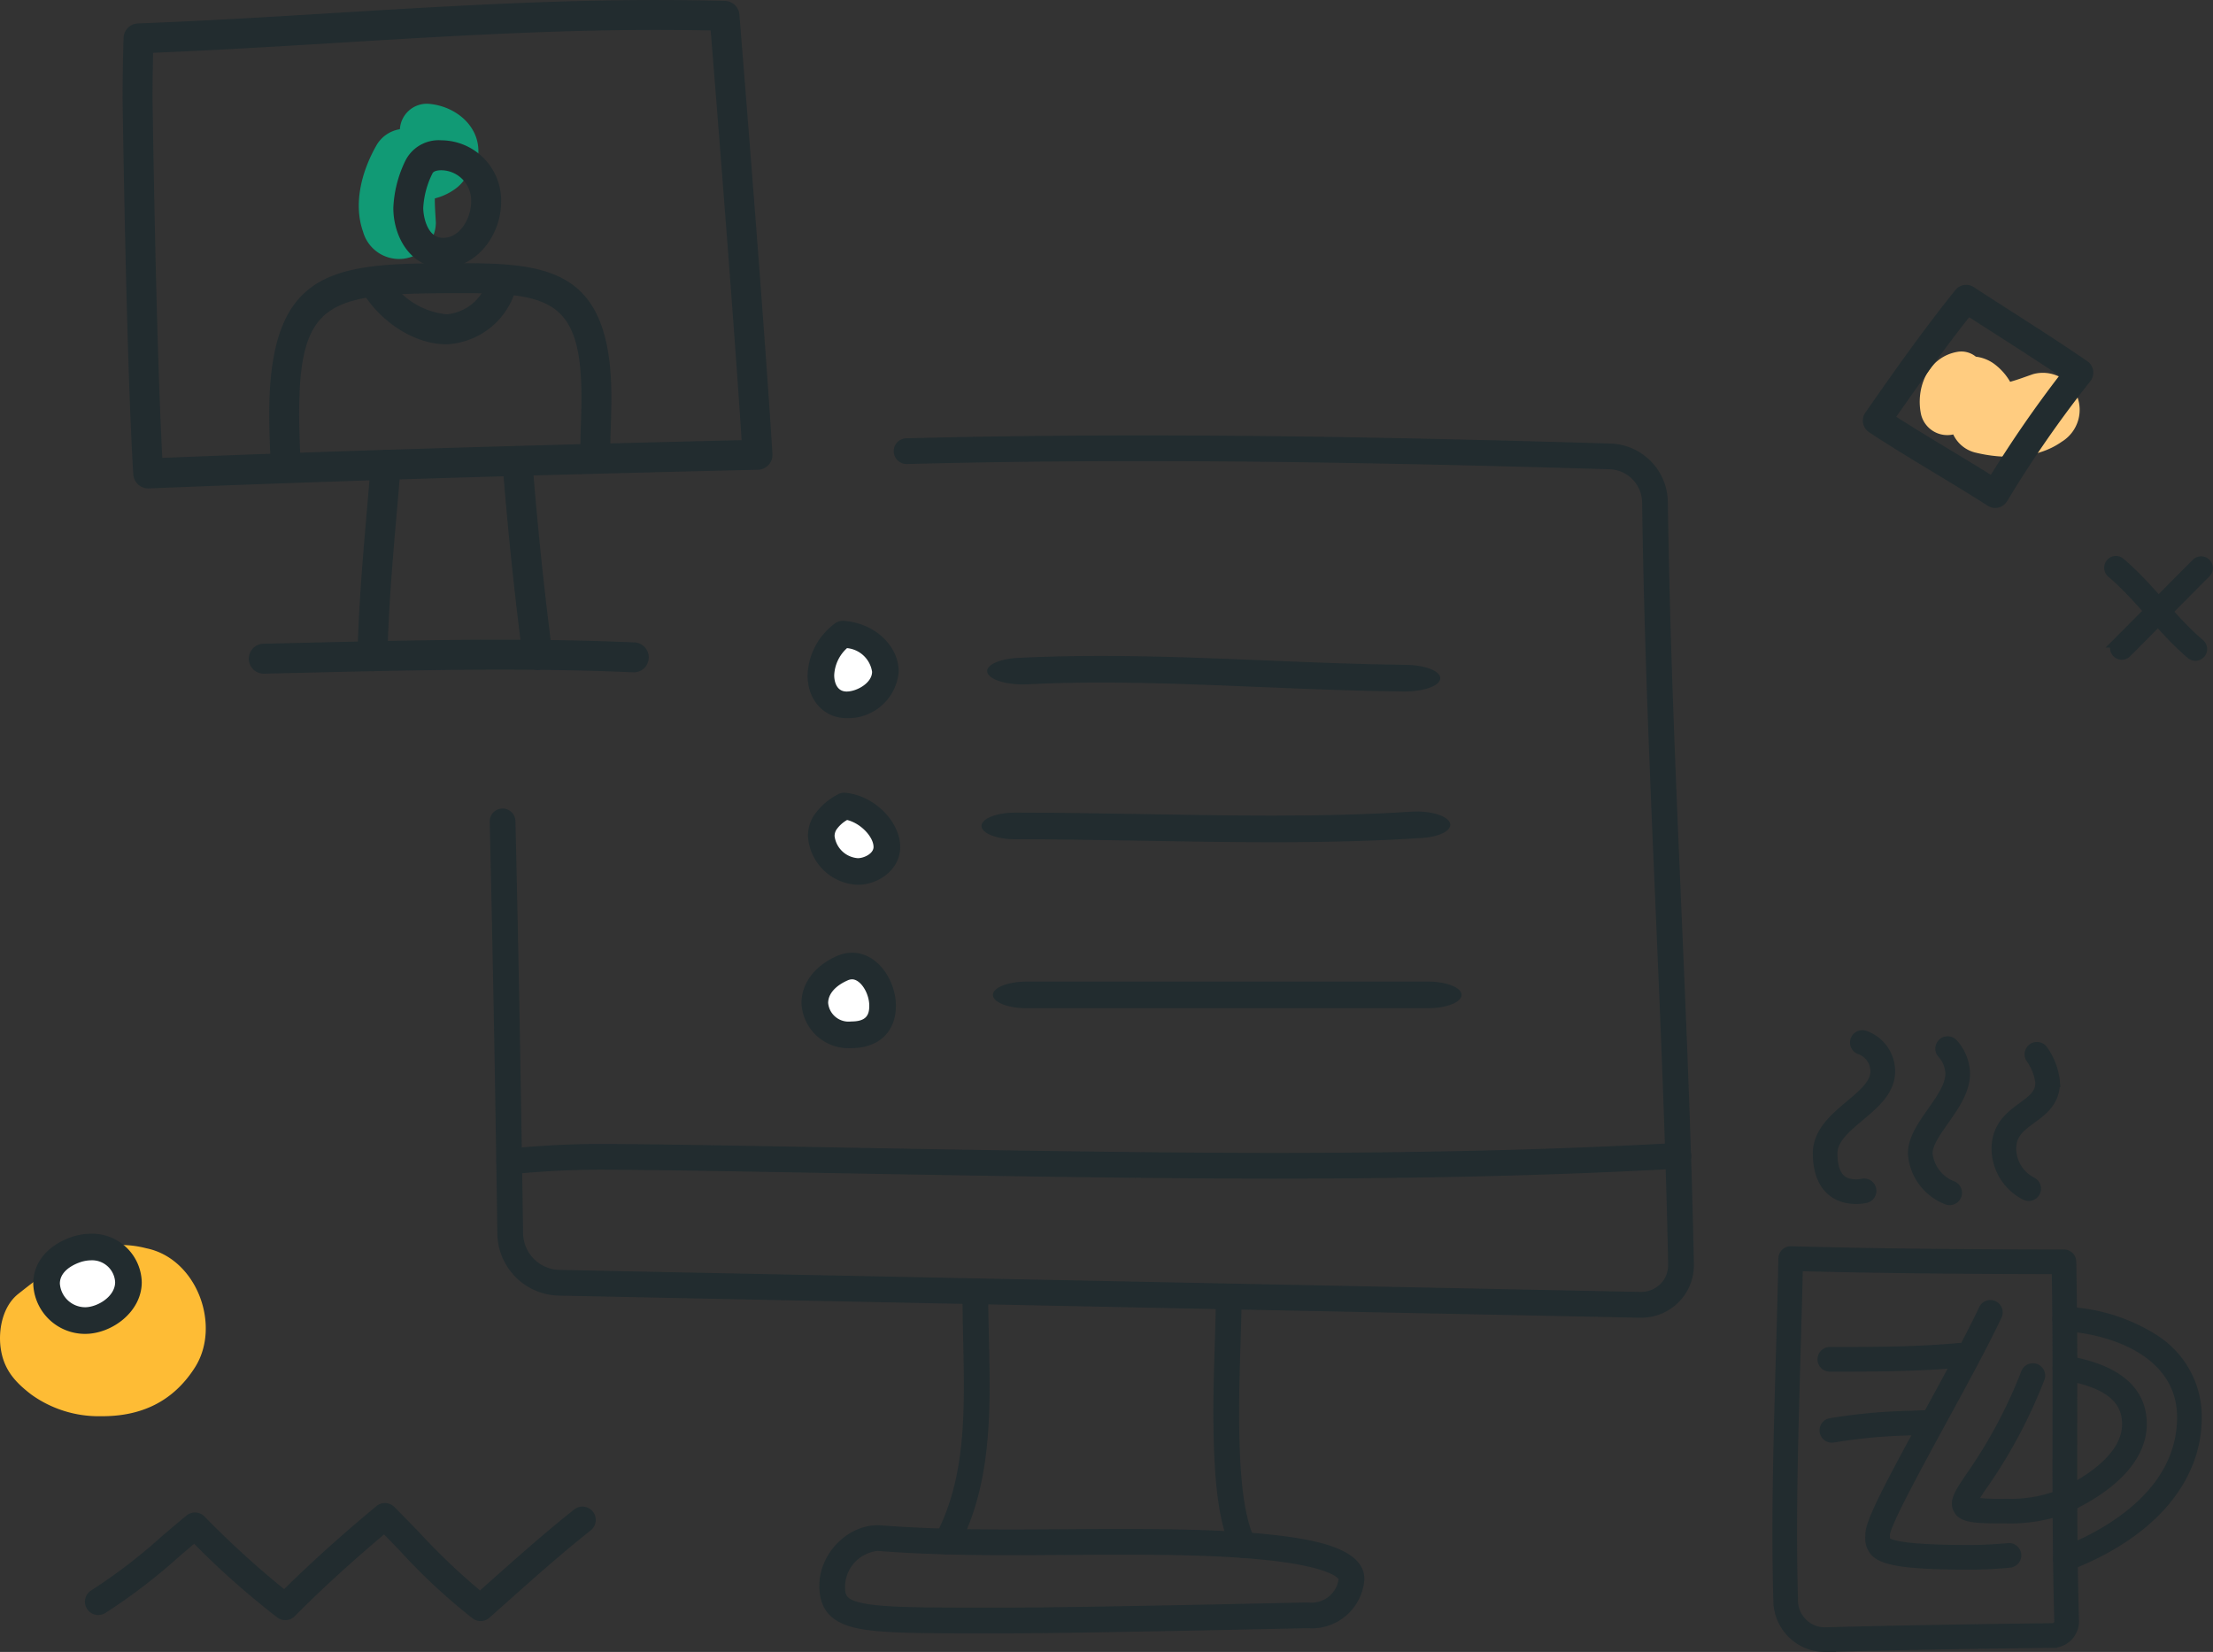 <?xml version="1.0" encoding="UTF-8"?>
<svg xmlns="http://www.w3.org/2000/svg" width="239.532" height="178.778" viewBox="0 0 239.532 178.778">
  <rect x="0" y="0" width="239.532" height="178.778" fill="#333333" stroke="none"/>
  <g id="Groupe_34462" data-name="Groupe 34462" transform="translate(-1111.961 -2306.654)">
    <path id="Tracé_240915" data-name="Tracé 240915" d="M596.234,611.763a2.926,2.926,0,0,0,3.478,2.138,3.575,3.575,0,0,0,2.319,1.943c3.055.762,6.751.741,9.42-1.152a4.052,4.052,0,0,0,1.64-5,3.984,3.984,0,0,0-4.728-2.321c-.9.309-1.69.613-2.494.831a6.358,6.358,0,0,0-1.53-1.784,4.237,4.237,0,0,0-2.183-.936,2.482,2.482,0,0,0-1.944-.529C597.006,605.48,595.593,608.847,596.234,611.763Z" transform="translate(1910.668 1913.371) rotate(106)" fill="#119a75"></path>
    <path id="Tracé_240898" data-name="Tracé 240898" d="M2759.1,721.165a10.711,10.711,0,0,0-7.6.82c-.6.3-1.163.633-1.752.952a23.814,23.814,0,0,0-2.863,1.9q1.337-.973.229-.183-.944.715-1.87,1.452c-1.673,1.322-2.171,3.85-1.906,5.82.312,2.32,1.509,3.681,3.308,5.062a12.508,12.508,0,0,0,7.545,2.353c4.32.033,7.792-1.549,10.165-5.257C2767.264,729.539,2764.566,722.262,2759.1,721.165Z" transform="translate(-1631.309 1720.582)" fill="#febc35"></path>
    <path id="Tracé_240899" data-name="Tracé 240899" d="M2757.692,721.21a3.945,3.945,0,0,1,4.052,3.805c0,2.469-2.657,4.157-4.691,4.157a4.2,4.2,0,0,1-4.172-4c0-1.363.833-2.752,2.9-3.575A5.239,5.239,0,0,1,2757.692,721.21Z" transform="translate(-1635.881 1720.402)" fill="#fff"></path>
    <path id="Tracé_240895" data-name="Tracé 240895" d="M2442.232,1541.72c0,1.662-1.782,2.647-3.145,2.647a4.177,4.177,0,0,1-3.957-3.832,2.752,2.752,0,0,1,.377-1.394,5.758,5.758,0,0,1,2.117-1.861C2440.015,1537.516,2442.232,1539.775,2442.232,1541.72Z" transform="translate(-1234.275 856.605)" fill="#fff"></path>
    <path id="Tracé_240893" data-name="Tracé 240893" d="M2441.133,1574.613c0,1.971-1.132,3.145-3.4,3.145a3.633,3.633,0,0,1-3.931-3.444c0-1.394.912-2.883,3.035-3.8a2.591,2.591,0,0,1,1-.209C2439.66,1570.31,2441.133,1572.485,2441.133,1574.613Z" transform="translate(-1233.643 840.887)" fill="#fff"></path>
    <path id="Tracé_240897" data-name="Tracé 240897" d="M2437.43,1501.79c2.762.21,4.6,2.154,4.6,4.073,0,2.191-2.464,3.58-4.193,3.58-1.761,0-2.789-1.436-2.789-3.192A5.754,5.754,0,0,1,2437.43,1501.79Z" transform="translate(-1234.238 873.492)" fill="#fff"></path>
    <g id="Groupe_34340" data-name="Groupe 34340" transform="translate(1199.371 2373.842)">
      <path id="Tracé_72979" data-name="Tracé 72979" d="M2436.53,1509.576c-2.451,0-4.23-1.949-4.23-4.634a7.246,7.246,0,0,1,2.939-5.6,1.457,1.457,0,0,1,.991-.3c3.328.253,5.934,2.673,5.934,5.51A5.489,5.489,0,0,1,2436.53,1509.576Zm.041-7.581a4.19,4.19,0,0,0-1.387,2.948c0,.292.065,1.751,1.347,1.751,1.083,0,2.752-.918,2.752-2.139A3.034,3.034,0,0,0,2436.57,1501.995Z" transform="translate(-2432.3 -1499.041)" fill="#222c2f"></path>
    </g>
    <g id="Groupe_34338" data-name="Groupe 34338" transform="translate(1199.412 2392.443)">
      <path id="Tracé_72980" data-name="Tracé 72980" d="M2437.779,1544.5a5.622,5.622,0,0,1-5.4-5.273,4.166,4.166,0,0,1,.572-2.119,7.115,7.115,0,0,1,2.612-2.365,1.432,1.432,0,0,1,.894-.2c3.092.3,5.907,3.1,5.907,5.874C2442.365,1542.857,2439.993,1544.5,2437.779,1544.5Zm-1.16-7.016a3.534,3.534,0,0,0-1.173,1.071,1.327,1.327,0,0,0-.183.673,2.74,2.74,0,0,0,2.516,2.39c.686,0,1.7-.507,1.7-1.206C2439.482,1539.344,2438.147,1537.862,2436.619,1537.483Z" transform="translate(-2432.38 -1534.531)" fill="#222c2f"></path>
    </g>
    <g id="Groupe_34336" data-name="Groupe 34336" transform="translate(1198.715 2409.756)">
      <path id="Tracé_72981" data-name="Tracé 72981" d="M2436.423,1577.891a5.091,5.091,0,0,1-5.373-4.885c0-2.154,1.461-4.067,3.907-5.119l.007,0a4.029,4.029,0,0,1,1.559-.324c2.795,0,4.743,3.027,4.743,5.745C2441.266,1576.134,2439.41,1577.891,2436.423,1577.891Zm-.33-7.354c-1.372.591-2.159,1.491-2.159,2.469a2.223,2.223,0,0,0,2.49,2c1.627,0,1.96-.681,1.96-1.7,0-1.391-.956-2.862-1.861-2.862A1.141,1.141,0,0,0,2436.092,1570.537Z" transform="translate(-2431.05 -1567.56)" fill="#222c2f"></path>
    </g>
    <g id="Groupe_34337" data-name="Groupe 34337" transform="translate(1219.43 2412.885)">
      <path id="Tracé_72982" data-name="Tracé 72982" d="M2517.661,1576.413h-43.452c-2.009,0-3.639-.645-3.639-1.441s1.63-1.441,3.639-1.441h43.452c2.01,0,3.639.646,3.639,1.441S2519.671,1576.413,2517.661,1576.413Z" transform="translate(-2470.57 -1573.53)" fill="#222c2f"></path>
    </g>
    <g id="Groupe_34339" data-name="Groupe 34339" transform="translate(1218.199 2394.477)">
      <path id="Tracé_72983" data-name="Tracé 72983" d="M2499.674,1541.737c-4.778,0-9.628-.084-14.318-.167s-9.129-.158-13.5-.158c-2.009,0-3.637-.646-3.637-1.441s1.628-1.442,3.637-1.442c4.53,0,9.251.082,13.817.161,4.613.081,9.383.164,14,.164,5.811,0,10.731-.14,15.048-.426,1.975-.135,3.857.4,4.188,1.184s-1.005,1.528-2.987,1.659C2511.207,1541.585,2505.892,1541.737,2499.674,1541.737Z" transform="translate(-2468.219 -1538.408)" fill="#222c2f"></path>
    </g>
    <g id="Groupe_34341" data-name="Groupe 34341" transform="translate(1218.816 2377.637)">
      <path id="Tracé_72984" data-name="Tracé 72984" d="M2514.6,1510.133h-.107c-5.214-.053-10.479-.273-15.57-.486-5.685-.237-11.562-.483-17.211-.483-2.9,0-5.5.063-7.946.191-2.086.108-4.039-.44-4.333-1.229s1.173-1.517,3.273-1.627c2.8-.147,5.75-.218,9.006-.218,6.073,0,12.169.255,18.06.5,5.162.216,10.037.419,14.929.469,2.121.022,3.793.684,3.736,1.48S2516.676,1510.133,2514.6,1510.133Z" transform="translate(-2469.4 -1506.28)" fill="#222c2f"></path>
    </g>
    <g id="Groupe_34343" data-name="Groupe 34343" transform="translate(1121.156 2469.324)">
      <path id="Tracé_73047" data-name="Tracé 73047" d="M2803.638,786.848a1.436,1.436,0,0,1-.855-.281,64.333,64.333,0,0,1-7.853-7.294c-.6-.619-1.171-1.216-1.744-1.8-3.648,3.073-6.82,5.976-9.669,8.847a1.442,1.442,0,0,1-1.886.14,88.268,88.268,0,0,1-9-7.974c-.564.474-1.124.952-1.673,1.421a62.222,62.222,0,0,1-7.958,6.078,1.441,1.441,0,1,1-1.5-2.462,59.206,59.206,0,0,0,7.585-5.808c.883-.755,1.8-1.536,2.72-2.291a1.441,1.441,0,0,1,1.931.095,99.907,99.907,0,0,0,8.632,7.874c2.946-2.908,6.224-5.856,9.985-8.984a1.44,1.44,0,0,1,1.936.085c.907.9,1.827,1.853,2.716,2.775a71.308,71.308,0,0,0,6.565,6.264l.869-.773c3-2.668,6.092-5.427,9.294-7.964a1.442,1.442,0,1,1,1.79,2.26c-3.137,2.485-6.2,5.215-9.167,7.856l-1.763,1.569A1.442,1.442,0,0,1,2803.638,786.848Z" transform="translate(-2760.809 -774.079)" fill="#222c2f"></path>
    </g>
    <g id="Groupe_34342" data-name="Groupe 34342" transform="translate(1115.559 2440.172)">
      <path id="Tracé_73048" data-name="Tracé 73048" d="M2755.744,729.3a5.606,5.606,0,0,1-5.614-5.446c0-2.16,1.39-3.951,3.813-4.914l.008,0a6.682,6.682,0,0,1,2.432-.481,5.38,5.38,0,0,1,5.493,5.247C2761.876,726.911,2758.639,729.3,2755.744,729.3Zm-.74-7.68c-1.284.512-1.991,1.3-1.991,2.234a2.755,2.755,0,0,0,2.731,2.563c1.309,0,3.25-1.14,3.25-2.715a2.5,2.5,0,0,0-2.61-2.364A3.819,3.819,0,0,0,2755,721.625Z" transform="translate(-2750.13 -718.46)" fill="#222c2f"></path>
    </g>
    <g id="Groupe_34333" data-name="Groupe 34333" transform="translate(1164.973 2353.779)">
      <path id="Tracé_73369" data-name="Tracé 73369" d="M904.208,888.29l-.113,0L787.079,885.9a6.807,6.807,0,0,1-6.7-6.734c-.223-15.81-.493-30.385-.825-44.557a1.392,1.392,0,0,1,1.36-1.424h.033a1.393,1.393,0,0,1,1.392,1.36c.332,14.18.6,28.764.825,44.583a4.033,4.033,0,0,0,3.966,3.989L904.151,885.5a2.991,2.991,0,0,0,2.106-.85,2.912,2.912,0,0,0,.848-2.107c-.26-12.89-.822-26.005-1.365-38.688-.615-14.351-1.251-29.19-1.453-43.794a3.637,3.637,0,0,0-3.533-3.594c-20.387-.609-36.009-.88-50.654-.88-8.929,0-17.227.1-25.37.312h-.037a1.392,1.392,0,0,1-.035-2.784c8.168-.211,16.49-.313,25.443-.313,14.674,0,30.321.272,50.737.881a6.417,6.417,0,0,1,6.235,6.339c.2,14.565.836,29.383,1.451,43.714.544,12.7,1.107,25.829,1.367,38.751a5.685,5.685,0,0,1-5.681,5.8Z" transform="translate(-779.559 -792.806)" fill="#222c2f"></path>
    </g>
    <g id="Groupe_34335" data-name="Groupe 34335" transform="translate(1165.684 2430.344)">
      <path id="Tracé_73370" data-name="Tracé 73370" d="M865.117,947.879c-14.8,0-33.477-.339-48.487-.611-10.494-.19-19.557-.354-24.553-.354-2.971,0-6.109.161-9.591.493a1.392,1.392,0,0,1-.264-2.772c3.571-.34,6.794-.506,9.855-.506,5.021,0,14.1.165,24.6.355,15,.272,33.663.611,48.436.611,16.374,0,30.663-.353,43.685-1.08a1.393,1.393,0,1,1,.155,2.781C895.884,947.525,881.544,947.879,865.117,947.879Z" transform="translate(-780.962 -944.013)" fill="#222c2f"></path>
    </g>
    <g id="Groupe_34334" data-name="Groupe 34334" transform="translate(1213.059 2445.008)">
      <path id="Tracé_73373" data-name="Tracé 73373" d="M875.917,1002.846a1.393,1.393,0,0,1-1.227-2.048c2.693-5.057,3.065-10.813,3.065-16.279,0-1.633-.038-3.306-.074-4.923s-.075-3.283-.075-4.91v-.329a1.392,1.392,0,0,1,2.785.013v.316c0,1.6.038,3.248.074,4.846.037,1.633.075,3.321.075,4.987,0,5.548-.4,11.976-3.392,17.588A1.392,1.392,0,0,1,875.917,1002.846Z" transform="translate(-874.525 -972.972)" fill="#222c2f"></path>
    </g>
    <g id="Groupe_34331" data-name="Groupe 34331" transform="translate(1243.299 2445.566)">
      <path id="Tracé_73374" data-name="Tracé 73374" d="M937.494,1003.774a1.394,1.394,0,0,1-1.251-.78c-1.4-2.854-2-7.377-2-15.123,0-2.343.074-4.7.144-6.986.056-1.783.113-3.627.134-5.432a1.393,1.393,0,0,1,2.785.032c-.021,1.833-.079,3.69-.135,5.486-.07,2.261-.143,4.6-.143,6.9,0,7.2.528,11.483,1.711,13.9a1.394,1.394,0,0,1-1.249,2.006Z" transform="translate(-934.247 -974.077)" fill="#222c2f"></path>
    </g>
    <g id="Groupe_34332" data-name="Groupe 34332" transform="translate(1200.645 2471.723)">
      <path id="Tracé_73375" data-name="Tracé 73375" d="M866.955,1037.429c-6.247,0-10.133-.032-12.571-.492-3.026-.569-4.375-2.01-4.375-4.674,0-3.559,3.234-6.772,6.682-6.519,5.078.39,9.957.443,14.062.443,1.857,0,3.713-.013,5.568-.025s3.722-.026,5.586-.026h.677c3.4,0,9.737-.008,15.205.5,5.547.516,11.217,1.506,11.217,4.933a5.715,5.715,0,0,1-6.034,5.309l-.531,0-.889.02c-15.773.347-26.592.53-31.289.53h-3.309Zm-10.663-8.915a3.932,3.932,0,0,0-3.5,3.75c0,.993,0,1.541,2.105,1.937,2.377.448,6.6.445,13.6.443h1.763c3.261,0,11.326-.092,31.227-.53l.95-.02.531,0a2.963,2.963,0,0,0,3.249-2.524c-.005,0-.693-1.487-9.344-2.219-5.186-.439-11.113-.432-14.291-.431h-.68c-1.857,0-3.712.013-5.567.025s-3.723.026-5.587.026c-3.913,0-9.072-.052-14.27-.451C856.419,1028.516,856.355,1028.514,856.291,1028.514Z" transform="translate(-850.009 -1025.73)" fill="#222c2f"></path>
    </g>
    <g id="Groupe_205" data-name="Groupe 205" transform="translate(1125.23 2306.654)">
      <g id="Groupe_33141" data-name="Groupe 33141">
        <path id="Tracé_73501" data-name="Tracé 73501" d="M333.2,1296.781a1.62,1.62,0,0,1-1.616-1.519c-.761-12.151-1.158-40.37-1.158-40.59,0-2.28.036-4.517.107-6.651a1.621,1.621,0,0,1,1.559-1.565c7.111-.267,14.33-.707,21.312-1.131,11.347-.69,23.08-1.4,34.686-1.4,1.19,0,4.305.009,7.525.093a1.62,1.62,0,0,1,1.573,1.49c1.8,22.318,3,38.311,3.575,47.536a1.619,1.619,0,0,1-1.58,1.721c-25.95.6-46.895,1.239-65.916,2.018Zm.529-47.146c-.041,1.636-.061,3.324-.061,5.036,0,.218.363,26.036,1.059,38.805,18.2-.734,38.217-1.345,62.7-1.915-.595-9.192-1.72-24.087-3.347-44.339-2.629-.052-4.989-.059-5.985-.059-11.508,0-23.191.71-34.489,1.4C347.094,1248.955,340.382,1249.363,333.727,1249.635Z" transform="translate(-330.425 -1243.922)" fill="#222c2f"></path>
      </g>
      <g id="Groupe_33142" data-name="Groupe 33142" transform="translate(25.425 48.687)">
        <path id="Tracé_73502" data-name="Tracé 73502" d="M375.191,1350.492h-.037a1.62,1.62,0,0,1-1.585-1.656c.119-5.33.579-10.657,1.024-15.809.143-1.662.287-3.327.42-5a1.621,1.621,0,0,1,3.231.258q-.2,2.518-.423,5.019c-.44,5.1-.9,10.375-1.012,15.6A1.62,1.62,0,0,1,375.191,1350.492Z" transform="translate(-373.569 -1326.538)" fill="#222c2f"></path>
      </g>
      <g id="Groupe_33143" data-name="Groupe 33143" transform="translate(41.103 48.259)">
        <path id="Tracé_73503" data-name="Tracé 73503" d="M403.971,1350.049a1.62,1.62,0,0,1-1.6-1.411c-.892-6.837-1.628-13.928-2.188-21.078a1.621,1.621,0,0,1,3.231-.253c.555,7.094,1.286,14.129,2.17,20.912a1.625,1.625,0,0,1-1.609,1.83Z" transform="translate(-400.173 -1325.812)" fill="#222c2f"></path>
      </g>
      <g id="Groupe_33144" data-name="Groupe 33144" transform="translate(13.646 69.234)">
        <path id="Tracé_73504" data-name="Tracé 73504" d="M355.2,1365.08a1.621,1.621,0,0,1-.036-3.241l4.62-.107c6.877-.161,13.988-.328,21-.328,5.344,0,10.1.1,14.553.293a1.62,1.62,0,0,1-.144,3.238c-4.4-.2-9.114-.29-14.409-.29-6.974,0-14.066.166-20.924.327l-4.623.107Z" transform="translate(-353.581 -1361.405)" fill="#222c2f"></path>
      </g>
      <g id="Groupe_33145" data-name="Groupe 33145" transform="translate(29.306 15.183)">
        <path id="Tracé_73505" data-name="Tracé 73505" d="M385.527,1283.486c-3.489,0-5.372-3.337-5.372-6.476a12.829,12.829,0,0,1,1.275-5.057,4.025,4.025,0,0,1,3.918-2.266,6.516,6.516,0,0,1,6.472,6.693C391.82,1279.812,389.291,1283.486,385.527,1283.486Zm-.18-10.559c-.189,0-.816.025-.956.342a9.42,9.42,0,0,0-1,3.74c0,.84.391,3.235,2.131,3.235,1.965,0,3.051-2.285,3.051-3.865A3.274,3.274,0,0,0,385.347,1272.927Z" transform="translate(-380.155 -1269.686)" fill="#222c2f"></path>
      </g>
      <g id="Groupe_33146" data-name="Groupe 33146" transform="translate(15.873 28.48)">
        <path id="Tracé_73506" data-name="Tracé 73506" d="M359.11,1314.874a1.621,1.621,0,0,1-1.618-1.553l-.013-.3c-.056-1.34-.119-2.858-.119-4.414,0-16.353,7.46-16.353,21-16.353,9.686,0,16.035,1.013,16.035,14.55,0,.982-.03,1.961-.059,2.908s-.056,1.827-.056,2.71a1.621,1.621,0,1,1-3.241,0c0-.932.029-1.887.057-2.809s.058-1.877.058-2.809c0-10.382-3.317-11.309-12.794-11.309-14.37,0-17.762.481-17.762,13.112,0,1.488.062,2.971.117,4.279l.012.3a1.622,1.622,0,0,1-1.552,1.687Z" transform="translate(-357.36 -1292.25)" fill="#222c2f"></path>
      </g>
      <g id="Groupe_33147" data-name="Groupe 33147" transform="translate(26.022 29.594)">
        <path id="Tracé_73507" data-name="Tracé 73507" d="M383.653,1301.807c-3.707,0-7.091-2.585-8.8-5.148a1.621,1.621,0,0,1,2.7-1.8,8.162,8.162,0,0,0,6.1,3.7,5.016,5.016,0,0,0,4.237-3.2,1.62,1.62,0,1,1,3.144.786A8.2,8.2,0,0,1,383.653,1301.807Z" transform="translate(-374.581 -1294.14)" fill="#222c2f"></path>
      </g>
    </g>
    <path id="Tracé_240911" data-name="Tracé 240911" d="M596.234,611.763a2.926,2.926,0,0,0,3.478,2.138,3.575,3.575,0,0,0,2.319,1.943c3.055.762,6.751.741,9.42-1.152a4.052,4.052,0,0,0,1.64-5,3.984,3.984,0,0,0-4.728-2.321c-.9.309-1.69.613-2.494.831a6.358,6.358,0,0,0-1.53-1.784,4.237,4.237,0,0,0-2.183-.936,2.482,2.482,0,0,0-1.944-.529C597.006,605.48,595.593,608.847,596.234,611.763Z" transform="translate(723.666 1739.771)" fill="#ffcc80"></path>
    <path id="Tracé_240910" data-name="Tracé 240910" d="M589.951,612.687a1.5,1.5,0,0,0,.647.969c2.344,1.548,4.772,3.014,7.12,4.432,1.889,1.142,3.843,2.323,5.727,3.53a1.5,1.5,0,0,0,2.085-.474,123.06,123.06,0,0,1,9.009-12.99,1.5,1.5,0,0,0-.316-2.18c-2.685-1.845-5.474-3.633-8.17-5.361-1.372-.88-2.748-1.761-4.121-2.657a1.5,1.5,0,0,0-1.988.315c-3.465,4.3-6.717,8.919-9.751,13.276A1.5,1.5,0,0,0,589.951,612.687Zm11.486-11.476q1.5.97,3,1.927c2.231,1.431,4.525,2.9,6.759,4.4a127.162,127.162,0,0,0-7.413,10.737c-1.506-.943-3.028-1.863-4.511-2.758-1.891-1.143-3.833-2.316-5.728-3.53C596.036,608.42,598.673,604.719,601.437,601.211Z" transform="translate(723.666 1739.771)" fill="#222c2f"></path>
    <g id="Groupe_34344" data-name="Groupe 34344" transform="translate(3.797 -8.5)">
      <path id="Tracé_240901" data-name="Tracé 240901" d="M1372.792,512.706l.142,0c10.541-.287,24.057-.441,24.485-.441a2.371,2.371,0,0,0,2.371-2.44c-.058-2.049-.1-4.1-.127-6.129-.183.074-.358.152-.544.224a.834.834,0,0,1-.6-1.558c.337-.129.714-.282,1.12-.456q-.024-2.3-.033-4.562c-.16.079-.316.16-.481.238a11.077,11.077,0,0,1-1.184.466c.019,3.856.065,7.836.179,11.826a.7.7,0,0,1-.7.723c-.429,0-13.976.154-24.531.442a3.358,3.358,0,0,1-2.443-.935,3.4,3.4,0,0,1-1.067-2.389c-.064-2.364-.1-4.794-.1-7.427,0-6.346.187-12.805.368-19.052.093-3.193.188-6.486.258-9.742,9.778.259,19.544.314,27.938.329.08,4.478.09,8.934.09,12.741l-.006,8.189c0,1.155,0,2.332.005,3.519.16-.065.322-.126.48-.2.366-.172.768-.374,1.187-.6,0-.915,0-1.825,0-2.72l.006-8.189c0-.355,0-.723,0-1.089-.313-.066-.635-.129-.974-.186a.834.834,0,0,1,.276-1.646c.239.04.467.086.7.132q0-1.8-.015-3.709c-.3-.032-.6-.059-.9-.078a.834.834,0,0,1-.778-.887.844.844,0,0,1,.887-.779c.26.017.516.047.773.072-.016-1.782-.039-3.6-.074-5.421a.835.835,0,0,0-.833-.818c-8.8-.013-19.194-.066-29.552-.352a.824.824,0,0,0-.6.23.835.835,0,0,0-.258.587c-.071,3.521-.175,7.1-.275,10.567-.181,6.258-.369,12.729-.369,19.1,0,2.648.032,5.093.1,7.472a5.088,5.088,0,0,0,5.081,4.95Z" transform="translate(-67.102 1980.727)" fill="#222c2f" stroke="#222c2f" stroke-width="1"></path>
      <path id="Tracé_240902" data-name="Tracé 240902" d="M1422.081,482.3a.834.834,0,0,0,.778.887q.445.029.9.078c5.644.6,11.818,3.439,11.818,9.744,0,7.919-7.51,12.268-11.765,14.1-.406.174-.783.327-1.12.456a.834.834,0,1,0,.6,1.558c.186-.072.361-.15.544-.224,8.527-3.431,13.413-9.194,13.413-15.886a9.951,9.951,0,0,0-4.724-8.527,19.331,19.331,0,0,0-8.776-2.889c-.258-.025-.513-.055-.773-.072A.844.844,0,0,0,1422.081,482.3Z" transform="translate(-91.268 1975.527)" fill="#222c2f" stroke="#222c2f" stroke-width="1"></path>
      <path id="Tracé_240903" data-name="Tracé 240903" d="M1422.626,497.985c0-3.51-2.536-5.786-7.529-6.779-.229-.046-.456-.092-.7-.132a.834.834,0,0,0-.276,1.646c.339.057.661.12.974.186,3.988.846,5.857,2.473,5.857,5.079,0,3.148-3.271,5.527-5.86,6.918-.419.225-.821.427-1.187.6-.158.075-.32.136-.48.2a14.763,14.763,0,0,1-5.537.86,23.822,23.822,0,0,1-3.619-.157,17,17,0,0,1,1.169-1.863,54.531,54.531,0,0,0,6.132-11.506.834.834,0,1,0-1.554-.608,52.953,52.953,0,0,1-5.96,11.178c-1.226,1.81-1.841,2.719-1.364,3.618.513.967,1.88,1.006,5.2,1.006a17.2,17.2,0,0,0,5.544-.753,11.065,11.065,0,0,0,1.184-.466c.165-.078.321-.159.481-.238C1419.956,504.377,1422.626,501.27,1422.626,497.985Z" transform="translate(-82.596 1971.293)" fill="#222c2f" stroke="#222c2f" stroke-width="1"></path>
      <path id="Tracé_240906" data-name="Tracé 240906" d="M1391.2,488.617c-4.576.436-9.36.436-13.987.436a.834.834,0,0,0,0,1.669c4.491,0,9.128,0,13.621-.4q.436-.819.851-1.607A.813.813,0,0,0,1391.2,488.617Z" transform="translate(-70.99 1972.379)" fill="#222c2f" stroke="#222c2f" stroke-width="1"></path>
      <path id="Tracé_240905" data-name="Tracé 240905" d="M1386.228,501.749a59.926,59.926,0,0,0-8.774.8.834.834,0,1,0,.312,1.639,58.7,58.7,0,0,1,8.531-.776l.773-.035c.3-.549.607-1.116.932-1.713Q1387.116,501.712,1386.228,501.749Z" transform="translate(-71.166 1966.586)" fill="#222c2f" stroke="#222c2f" stroke-width="1"></path>
      <path id="Tracé_240904" data-name="Tracé 240904" d="M1387.411,505.892c-.063-.065-.074-.15-.066-.51l0-.217c.014-1.073,3.408-7.294,6.135-12.292,2.22-4.071,4.517-8.28,5.973-11.364a.835.835,0,1,0-1.509-.713c-.589,1.248-1.325,2.694-2.136,4.239q-.414.788-.851,1.607c-.941,1.762-1.947,3.608-2.942,5.431l-.067.122-.932,1.713c-3.7,6.8-5.339,10.03-5.339,11.256l0,.182a2.172,2.172,0,0,0,.542,1.712c.852.871,2.851,1.41,10.17,1.41a44.253,44.253,0,0,0,4.44-.218.835.835,0,0,0-.167-1.661,42.426,42.426,0,0,1-4.273.21C1389.7,506.8,1387.817,506.306,1387.411,505.892Z" transform="translate(-75.113 1976.061)" fill="#222c2f" stroke="#222c2f" stroke-width="1"></path>
      <path id="Tracé_240908" data-name="Tracé 240908" d="M1379.678,445.581a4.834,4.834,0,0,0,1.047-.116.835.835,0,0,0-.362-1.629,3.153,3.153,0,0,1-.685.076c-1.094,0-2.548-.344-2.548-3.315,0-1.522,1.413-2.708,2.909-3.964,1.638-1.375,3.332-2.8,3.332-4.9a4.139,4.139,0,0,0-2.783-3.92.834.834,0,1,0-.528,1.583,2.5,2.5,0,0,1,1.642,2.337c0,1.322-1.33,2.438-2.736,3.62-1.643,1.379-3.5,2.942-3.5,5.242C1375.461,443.764,1377,445.581,1379.678,445.581Z" transform="translate(-70.582 1999.375)" fill="#222c2f" stroke="#222c2f" stroke-width="1"></path>
      <path id="Tracé_240907" data-name="Tracé 240907" d="M1399.688,432.482a5,5,0,0,0-1.283-3.225.834.834,0,1,0-1.282,1.069,3.345,3.345,0,0,1,.9,2.156c0,1.322-1.005,2.752-1.978,4.134-1.022,1.454-2.08,2.957-2.08,4.522a5.792,5.792,0,0,0,3.712,5.032.824.824,0,0,0,.31.06.835.835,0,0,0,.31-1.609,4.191,4.191,0,0,1-2.663-3.483c0-1.037.863-2.264,1.776-3.562C1398.528,435.982,1399.688,434.333,1399.688,432.482Z" transform="translate(-78.791 1998.848)" fill="#222c2f" stroke="#222c2f" stroke-width="1"></path>
      <path id="Tracé_240909" data-name="Tracé 240909" d="M1414.063,437.906c1.212-.886,2.586-1.89,2.586-3.977a7.121,7.121,0,0,0-1.294-3.5.835.835,0,0,0-1.431.859,5.787,5.787,0,0,1,1.057,2.639c0,1.182-.688,1.742-1.9,2.63-1.264.923-2.837,2.073-2.837,4.553a5.725,5.725,0,0,0,3.163,5.066.835.835,0,0,0,.747-1.493,4.042,4.042,0,0,1-2.241-3.573C1411.911,439.479,1412.908,438.75,1414.063,437.906Z" transform="translate(-86.016 1998.373)" fill="#222c2f" stroke="#222c2f" stroke-width="1"></path>
    </g>
    <path id="Tracé_240912" data-name="Tracé 240912" d="M48.218,612.283c-1.167,1.178-2.324,2.345-3.43,3.452a.771.771,0,0,0,1.09,1.091c1.088-1.088,2.224-2.234,3.371-3.392-.279-.311-.562-.623-.834-.93Z" transform="translate(1296.289 1760.502)" fill="#222c2f" stroke="#222c2f" stroke-width="1"></path>
    <path id="Tracé_240913" data-name="Tracé 240913" d="M54.054,606.339c.251.283.51.569.767.856,1.407-1.422,2.811-2.84,4.142-4.171a.771.771,0,0,0-1.09-1.09c-1.313,1.313-2.7,2.71-4.084,4.111Z" transform="translate(1291.803 1765.643)" fill="#222c2f" stroke="#222c2f" stroke-width="1"></path>
    <path id="Tracé_240914" data-name="Tracé 240914" d="M48.73,606.044c-.775-.872-1.573-1.762-2.433-2.623-.564-.563-1.1-1.063-1.645-1.528a.771.771,0,1,0-1,1.171c.512.439,1.022.913,1.558,1.448.853.854,1.656,1.752,2.437,2.631l.2.219c.272.307.555.619.834.93.6.667,1.211,1.335,1.863,1.987.561.561,1.1,1.061,1.645,1.529a.771.771,0,1,0,1-1.17c-.515-.442-1.025-.916-1.558-1.449-.648-.648-1.263-1.322-1.866-1.995-.257-.286-.517-.573-.767-.856Z" transform="translate(1296.863 1765.643)" fill="#222c2f" stroke="#222c2f" stroke-width="1"></path>
  </g>
</svg>
